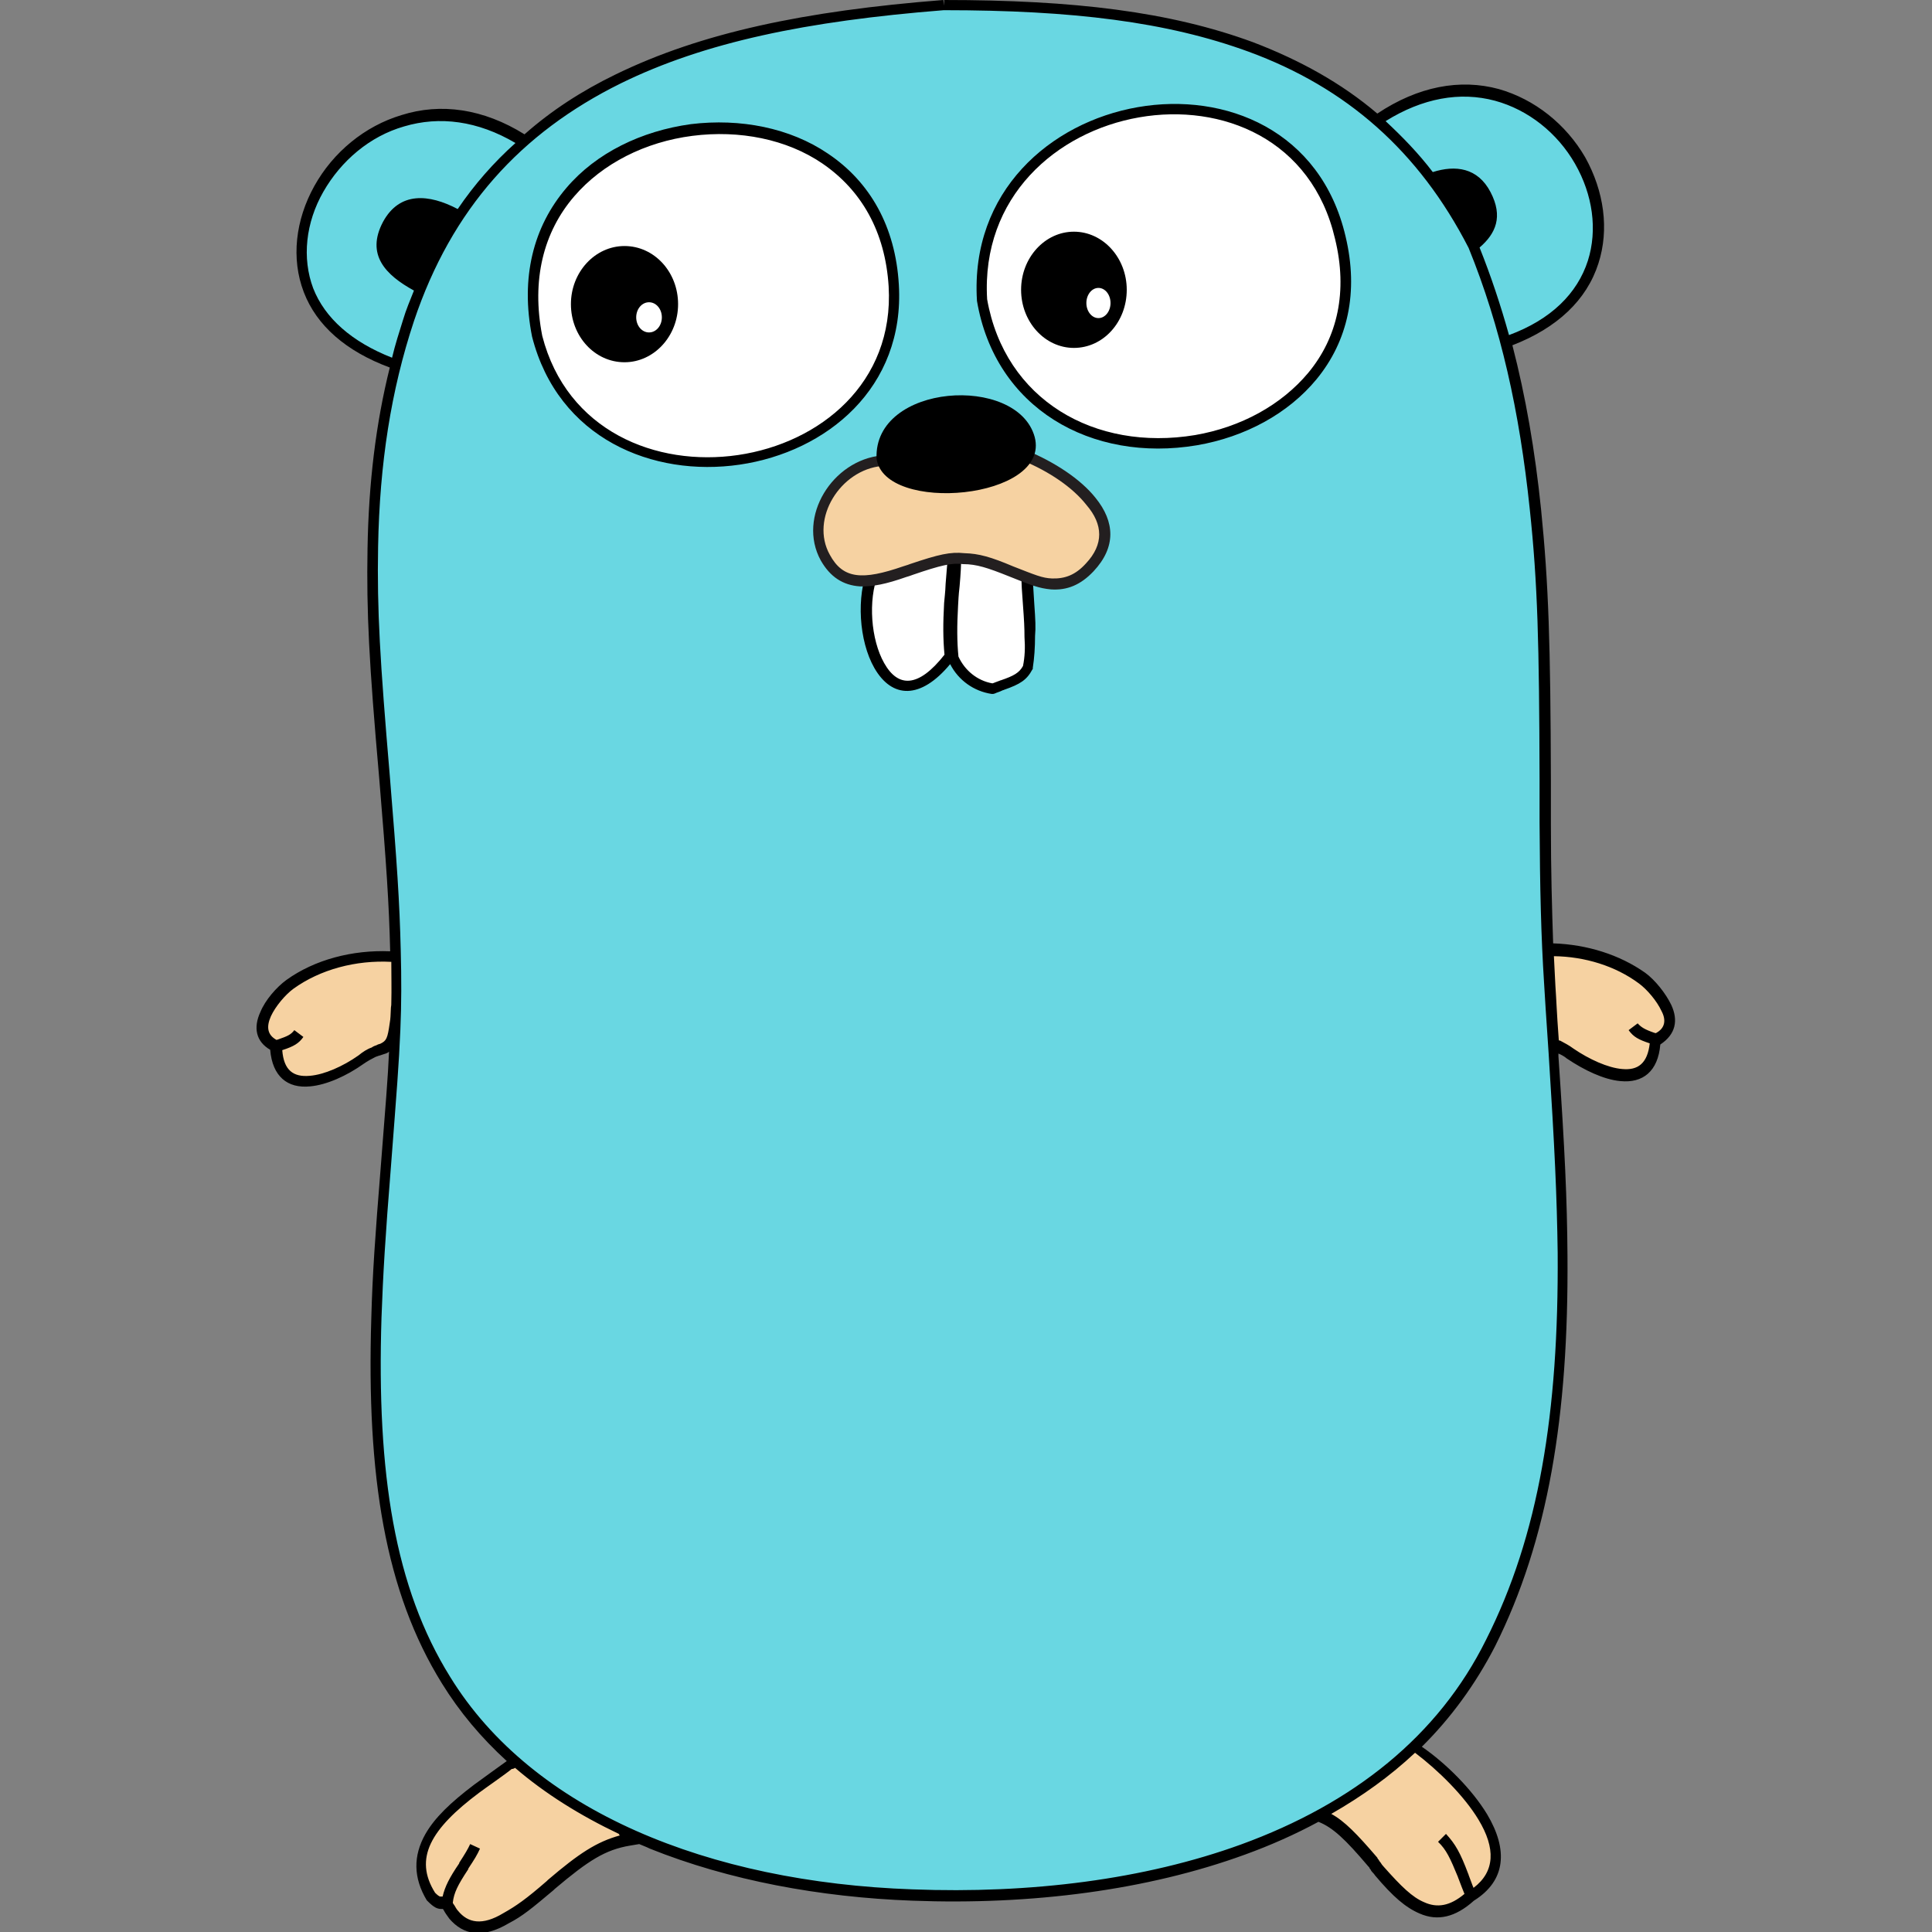 <?xml version="1.0" encoding="utf-8"?>
<!-- Generator: Adobe Illustrator 24.1.1, SVG Export Plug-In . SVG Version: 6.00 Build 0)  -->
<svg version="1.1" id="Layer_1" xmlns="http://www.w3.org/2000/svg" xmlns:xlink="http://www.w3.org/1999/xlink" x="0px" y="0px"
	 viewBox="0 0 512 512" style="enable-background:new 0 0 512 512;" xml:space="preserve">
<rect x="0" y="0" width="512" height="512" fill="#808080" stroke="none"/>
<style type="text/css">
	.st0{fill:#F6D2A2;}
	.st1{fill:#69D7E2;}
	.st2{fill:#FFFFFF;}
	.st3{fill:#231F20;}
</style>
<g>
	<path class="st0" d="M72.9,277.2c0.7,15.1,15.9,8.1,22.6,3.4c6.5-4.6,8.4-0.7,9-9.5c0.4-5.9,1-11.6,0.7-17.5
		c-9.8-0.9-20.4,1.5-28.5,7.3C72.5,263.8,64.8,273.5,72.9,277.2"/>
	<path class="st0" d="M374.5,463.1c11.6,7.2,32.9,28.9,15.4,39.5c-16.7,15.3-26.1-16.9-40.8-21.3
		C355.4,472.7,363.3,464.7,374.5,463.1z"/>
	<path class="st0" d="M166.8,487.7c-13.7,2.1-21.3,14.4-32.8,20.7c-10.7,6.3-14.8-2.1-15.7-3.8c-1.6-0.7-1.5,0.7-4.1-1.9
		c-10-15.7,10.3-27.2,20.9-35C149.7,464.7,159,477.5,166.8,487.7z"/>
	<path class="st0" d="M438.9,275.3c-0.7,15.1-15.9,8.1-22.6,3.4c-6.5-4.6-8.4-0.7-9-9.5c-0.4-5.9-1-11.6-0.7-17.5
		c9.8-0.9,20.4,1.5,28.5,7.3C439.2,261.9,447,271.6,438.9,275.3"/>
	<path class="st1" d="M398.8,90.8c52.4-18.5,11.5-90.3-34.2-58.6C334.7,6.5,293.4,1.8,250,1.8c-42.4,3.4-82.8,11.2-111,35.8
		C93.5,8.2,51.5,78.7,104.9,96.5c-15,58.2,2.1,117.5-0.3,176.7c-2.2,53.2-16.2,124.4,13.4,172.1c25.1,40.8,79.2,55.4,123.7,57
		c56.8,2.1,125.7-11.9,153.3-67c26.4-52.4,19.1-117.8,15.7-174.4C407.4,203.9,413.7,145.9,398.8,90.8z"/>
	<path d="M442.9,266.3c-1.5-3.1-4.3-6.6-6.9-8.5c-6.8-4.8-15.4-7.5-24.4-7.8c-0.3-9.1-0.6-19.1-0.6-31.7v-11.5
		c-0.1-36.1-0.6-52-2.6-71.8c-1.6-15.6-4.1-30-7.6-43.5c11.9-4.6,19.7-12,22.8-21.7c2.9-9,1.5-19.1-3.5-28.1
		c-5.1-8.8-13.4-15.4-22.9-18.1c-10.3-2.8-21.4-0.7-32.2,6.5c-9.5-8.1-20.6-14.2-32.9-18.9C310.1,3.1,284.7,0,250.2,0v1.5L250,0
		c-36.9,2.9-64.2,8.7-86.8,19.7c-9.1,4.4-17.2,9.7-24.2,15.9c-10.9-6.8-22.2-8.4-32.6-5.1c-9.7,2.9-18.1,9.8-23.1,18.8
		c-5,9-6.2,19.2-2.8,28.1s11.2,15.7,22.8,20c-3.7,14.8-5.6,30.6-5.9,47.9c-0.3,16.9,0.4,30.4,3.1,61c1.9,22.8,2.6,33.2,2.9,45.8
		c-10-0.4-20,2.2-27.5,7.6c-2.6,1.9-5.6,5.3-6.9,8.5c-1.9,4.1-1.2,7.8,2.6,10c0.6,7.1,4.6,10.3,10.6,9.7c4.4-0.4,9.7-2.8,14.2-6
		c1-0.7,2.1-1.3,3.1-1.8c0.4-0.1,0.7-0.3,1.2-0.4c0,0,0.9-0.3,1.2-0.4c0.4-0.1,0.9-0.3,1.2-0.6c-0.3,6.9-0.9,14.1-2.2,30.6
		c-1.5,18.5-2.2,28.6-2.5,40c-1.3,42,3.7,72.6,18.7,96.8c4.7,7.6,10.4,14.4,17.2,20.6c-1.3,0.9-6.9,5-8.7,6.3
		c-6.2,4.7-10.4,8.7-12.9,13.1c-3.2,5.7-3.2,11.5,0.4,17.5l0.1,0.1l0.1,0.1c1.6,1.6,2.5,2.1,3.7,2.1h0.1h0.3
		c0.1,0.3,0.3,0.4,0.4,0.7c0.4,0.7,0.9,1.3,1.3,1.9c3.7,4.3,8.8,5.3,15.7,1.2c3.7-1.9,6.3-4.1,11.9-8.8c0.1-0.1,0.1-0.1,0.3-0.3
		c9-7.6,13.4-10.4,20-11.5l2.4-0.4c0.9,0.4,1.8,0.7,2.8,1.2c20.9,8.4,45.1,12.9,69.6,13.8c31.7,1.2,62.3-2.8,88.1-12.2
		c6.9-2.5,13.4-5.4,19.5-8.7c3.8,1.5,7.1,4.6,13.2,11.8c0.3,0.3,0.3,0.3,0.4,0.6c0.3,0.3,0.3,0.4,0.4,0.6c0.3,0.4,0.7,0.7,1,1.2
		c4.8,5.7,8.1,8.5,11.8,10.1c4.8,2.1,9.5,1,14.4-3.4c8.5-5.3,9.1-13.5,3.5-22.9c-4-6.6-10.9-13.5-17.3-17.9
		c7.6-7.5,14.2-16.5,19.4-26.6c14.1-28.2,19.5-61.1,19.2-103.4c-0.1-15-0.7-28.1-2.4-53v-0.7c0.7,0.3,1.5,0.7,2.2,1.3
		c4.6,3.1,9.8,5.6,14.2,6c6,0.6,10-2.6,10.6-9.7C444.1,274.1,444.8,270.4,442.9,266.3z M396.2,26.7c8.8,2.4,16.5,8.5,21.2,16.7
		c4.7,8.2,6,17.5,3.4,25.7c-2.8,8.7-9.8,15.6-20.9,19.7c-2.2-7.9-4.8-15.7-7.8-23.2c4.3-3.7,6.3-8.2,2.9-14.7
		c-3.4-6.5-9.3-7.2-15.3-5.3c-3.8-5-8.1-9.4-12.5-13.5C377,26,386.9,24.2,396.2,26.7z M83,76.4C80,68.4,81,59,85.7,50.8
		c4.7-8.2,12.3-14.7,21.4-17.3c9.4-2.8,19.5-1.5,29.5,4.4c-5.7,5.1-10.9,11-15.3,17.5c-7.6-4-15.4-4.7-19.8,3.4
		c-4.6,8.7,0.7,14.1,8.2,18.2c-1,2.5-2.1,5.1-2.9,7.8c-1,3.2-2.1,6.6-2.9,10C93.2,90.6,86.1,84.3,83,76.4z M100.8,276.6
		c-0.1,0-1,0.3-1,0.4c-0.4,0.1-0.9,0.3-1.3,0.6c-1.2,0.4-2.4,1.2-3.5,2.1c-4.1,2.9-9.1,5.1-12.9,5.4c-4.4,0.4-6.9-1.5-7.3-6.8
		c3.1-1,4.4-1.8,5.6-3.5l-2.4-1.8c-0.9,1.2-1.8,1.6-4.4,2.5c-0.1,0-0.1,0-0.3,0.1c-2.4-1.3-2.8-3.4-1.5-6.3c1.2-2.6,3.8-5.7,6-7.3
		c7.1-5.1,16.5-7.6,25.9-7.1c0,3.7,0.1,7.3,0,10.9c0,0.4,0,0.7-0.1,1.2c-0.1,2.1-0.1,2.9-0.3,4C102.7,275.3,102.4,275.8,100.8,276.6
		z M145.2,498.2c-0.1,0.1-0.1,0.1-0.3,0.3c-5.4,4.7-8.1,6.6-11.5,8.5c-5.6,3.4-9.4,2.6-12-0.6c-0.4-0.4-0.7-1-1-1.5
		c-0.1-0.1-0.3-0.4-0.4-0.6c0,0,0,0,0-0.1c0.3-2.6,1.3-4.6,4-8.7c0.1-0.1,0.1-0.1,0.1-0.3c1.6-2.4,2.4-3.7,3.1-5.3l-2.6-1.2
		c-0.6,1.3-1.3,2.5-2.8,4.8c-0.1,0.1-0.1,0.1-0.1,0.3c-2.6,3.8-3.8,6.2-4.4,8.8H117c0,0,0,0-0.1,0h-0.3c-0.3-0.1-0.7-0.4-1.3-1
		c-5.7-9.1-1.2-16.9,11.8-26.6c1.6-1.2,7.1-5,8.5-6.2c0.3,0,0.6-0.1,0.9-0.3c7.9,6.8,17.2,12.6,27.5,17.5c0,0.1,0.1,0.3,0.3,0.4
		C158.1,488.1,153.4,491.2,145.2,498.2z M391.8,482.2c4.6,7.6,4.4,13.8-1.3,18.1c-0.4-0.9-0.7-1.9-1.3-3.4c0-0.1,0-0.1-0.1-0.3
		c-2.1-5.6-3.4-7.9-5.9-10.6l-2.1,2.1c2.2,2.1,3.2,4.3,5.3,9.4c0,0.1,0,0.1,0.1,0.3c0.7,1.9,1.2,3.1,1.6,4.1
		c-3.8,3.2-7.2,3.8-10.7,2.2c-3.1-1.3-6-4.1-10.7-9.4c-0.3-0.3-0.6-0.7-0.9-1.2c-0.1-0.1-0.3-0.3-0.4-0.6c-0.3-0.3-0.3-0.3-0.4-0.6
		c-5.4-6.3-8.7-9.7-12.2-11.6c8.2-4.7,15.6-10,22.2-16.2C381.1,469.1,388,475.9,391.8,482.2z M393.8,434.6
		c-12.6,25.4-35,43.3-64.9,54.2c-25.6,9.3-55.8,13.1-87.1,11.9c-53.9-1.9-100.6-20.7-122.5-56.3c-14.7-23.6-19.5-53.8-18.2-95.2
		c0.4-11.3,1-21.4,2.5-40c1.6-20.9,2.1-26.9,2.5-36.3c0.3-6.8,0.3-13.7,0.1-21c-0.3-12.9-1-23.2-2.9-46.3
		c-2.6-30.6-3.4-43.9-3.1-60.7c0.4-22,3.4-41.4,9.5-59.8c10-29.8,28.3-49.9,54.8-63c22.2-10.9,49.1-16.5,85.6-19.4
		c34.2,0,59.2,3.1,80.8,11c25.9,9.5,45.1,26.3,58.3,52c8.5,20.9,13.5,43.3,16.2,69.2c2.1,19.7,2.5,35.5,2.6,71.5v11.5
		c0.1,17.8,0.4,30.3,1.2,42.7c0.3,4.8,0.4,6.9,1.2,18.5c1.6,25,2.2,37.9,2.4,52.9C413.1,374.4,407.8,406.9,393.8,434.6z
		 M438.8,273.8L438.8,273.8c-0.1,0-0.3-0.1-0.4-0.1c-2.6-0.9-3.5-1.5-4.4-2.5l-2.4,1.8c1.3,1.8,2.6,2.5,5.6,3.5
		c-0.6,5.3-3.1,7.2-7.3,6.8c-3.8-0.3-8.8-2.6-12.9-5.4c-1.2-0.9-2.4-1.5-3.5-2.1c-0.1,0-0.3-0.1-0.4-0.1c-0.6-8.1-0.6-10.1-0.9-14.4
		c-0.1-2.6-0.3-5.3-0.4-7.9c8.2,0.1,16.3,2.6,22.5,7.2c2.2,1.6,4.8,4.7,6,7.3C441.6,270.3,441.3,272.5,438.8,273.8z"/>
	<path class="st2" d="M272.3,153.2c0.1,7.5,1.6,15.7,0.3,23.6c-2.1,3.8-5.9,4.3-9.3,5.7c-4.7-0.7-8.7-3.8-10.6-8.2
		c-1.2-9,0.3-17.5,0.7-26.4c0-0.3,5.6,0.1,10.6,1.6C268.4,150.9,272.3,153.1,272.3,153.2z"/>
	<path class="st2" d="M230.7,153.8c-4.1,15.6,5.4,41,21.2,20.1c-1.2-8.8,0.1-17.3,0.6-26C252.6,147.2,230.9,152.8,230.7,153.8z"/>
	<path d="M274.1,160.1c-0.3-4.4-0.4-6.2-0.4-8.4v-1l-1-0.3l-18.5-5.7v-1l-1.9,0.4H252v0.1l-20.9,5.3l-0.7,0.1l-0.3,0.7
		c-3.2,7.8-2.5,19.5,1.6,26.7c4.7,8.2,12.3,8.4,20.1-1c2.2,4.3,6.3,7.2,11,7.9h0.4l0.4-0.1c0.6-0.3,1.2-0.4,2.2-0.9
		c0.1,0,0.1,0,0.3-0.1c4.3-1.5,6-2.6,7.5-5.4l0.1-0.1V177c0.4-2.6,0.6-5.4,0.6-8.5C274.5,166.3,274.4,164.3,274.1,160.1z
		 M250.6,154.7c-0.1,2.6-0.3,3.7-0.4,5.1c-0.3,5.4-0.3,9.5,0.1,13.7c-6.9,8.8-12.3,8.8-16,2.2c-3.5-6.2-4.3-16.6-1.6-23.5l18.5-4.7
		C251,149.4,250.9,151.3,250.6,154.7z M271.1,176.5c-1,1.8-2.4,2.6-5.9,3.8c-0.1,0-0.1,0-0.3,0.1c-0.9,0.3-1.5,0.6-1.9,0.7
		c-4-0.7-7.3-3.4-9-7.1c-0.4-4-0.4-8.1-0.1-13.5c0.1-1.5,0.1-2.5,0.4-5.1c0.3-3.4,0.4-5.4,0.4-7.3l16,4.8c0,1.9,0.1,3.7,0.4,7.5
		c0.3,4,0.4,6,0.4,8.4C271.7,171.6,271.6,174.1,271.1,176.5z"/>
	<path class="st2" d="M142.3,89.2c13.5,52.6,97.7,39.1,94.4-13.7C233,12.4,129.4,24.6,142.3,89.2"/>
	<path d="M238.2,75.4c-0.9-15.3-7.6-27.2-18.8-34.7c-10-6.8-23.2-9.4-36.3-7.8c-13.1,1.8-25.1,7.6-33,16.9
		c-8.8,10.3-12.2,23.8-9.1,39.4l1.3-0.3l-1.3,0.3C154.8,143.3,241.5,130.2,238.2,75.4z M143.7,89c-2.9-14.8,0.3-27.5,8.5-37
		c7.5-8.7,18.8-14.4,31.3-16c12.5-1.6,25,0.9,34.4,7.3c10.4,7.1,16.7,18.1,17.6,32.6C238.5,127.1,156.7,139.5,143.7,89z"/>
	<path d="M165.5,65.2c7.9,0,14.2,6.9,14.2,15.4c0,8.5-6.4,15.4-14.2,15.4c-7.9,0-14.2-6.9-14.2-15.4
		C151.3,72.1,157.7,65.2,165.5,65.2z"/>
	<path class="st2" d="M172,80.1c1.9,0,3.4,1.8,3.4,4s-1.5,4-3.4,4c-1.9,0-3.4-1.8-3.4-4S170.1,80.1,172,80.1z"/>
	<path class="st2" d="M260.4,79.4c10.4,60.4,109.1,44.4,94.9-16.5C342.5,8.3,256.8,23.5,260.4,79.4"/>
	<path d="M356.6,62.7c-13.1-56.3-101.2-40.8-97.7,16.9v0.1c4.8,28.5,30.3,43,58.3,38.3c12.8-2.2,24.2-8.4,31.7-17.5
		C357.2,90.4,360.1,77.4,356.6,62.7z M346.7,98.8c-7.1,8.5-17.8,14.4-30,16.5c-26.6,4.4-50.4-9.3-55.1-36
		c-3.2-54.3,79.9-68.9,92.2-16C357.2,77.2,354.5,89.4,346.7,98.8z"/>
	<path d="M284.6,61.4c7.7,0,14,6.9,14,15.4s-6.2,15.4-14,15.4c-7.7,0-14-6.9-14-15.4S276.9,61.4,284.6,61.4z"/>
	<ellipse class="st2" cx="291.1" cy="80.3" rx="3.2" ry="4"/>
	<path class="st0" d="M233.8,122.1c-11.6,1-21,14.7-15,25.6c7.9,14.4,25.7-1.3,36.7,0.1c12.8,0.3,23.2,13.5,33.3,2.4
		c11.3-12.3-4.8-24.4-17.6-29.7L233.8,122.1z"/>
	<path class="st3" d="M290.3,131.9c-4-5-10.9-9.5-18.4-12.6l-0.3-0.1h-0.3l-37.6,1.5c-13.1,1.2-22.5,16.3-16.2,27.8
		c2.5,4.4,5.9,6.6,10.4,6.9c3.4,0.1,6.9-0.6,12.3-2.5c0.4-0.1,1-0.3,1.8-0.6c7.3-2.5,10.3-3.2,13.2-2.8h0.1c3.5,0,6.5,1,12,3.2
		c6.2,2.5,8.1,3.2,11.2,3.5c4.3,0.3,7.9-1.2,11.3-4.8C295.8,145,295.5,138.3,290.3,131.9z M287.8,149.3c-2.8,3.1-5.6,4.1-9,4
		c-2.6-0.1-4.4-0.9-10.3-3.2c-5.9-2.5-9.1-3.4-12.9-3.5c-3.7-0.4-6.8,0.3-14.5,2.9c-0.7,0.3-1.3,0.4-1.8,0.6
		c-10.7,3.7-15.9,3.4-19.4-3.1c-5.3-9.5,2.8-22.5,13.8-23.5l37.2-1.5c7.1,2.9,13.4,7.2,17,11.8C292.4,139,292.5,144.3,287.8,149.3z"
		/>
	<path d="M274.2,115.8c-4.6-16.7-42.7-14.2-41.9,5.7C234.2,136.3,278.6,132.4,274.2,115.8z"/>
</g>
</svg>
